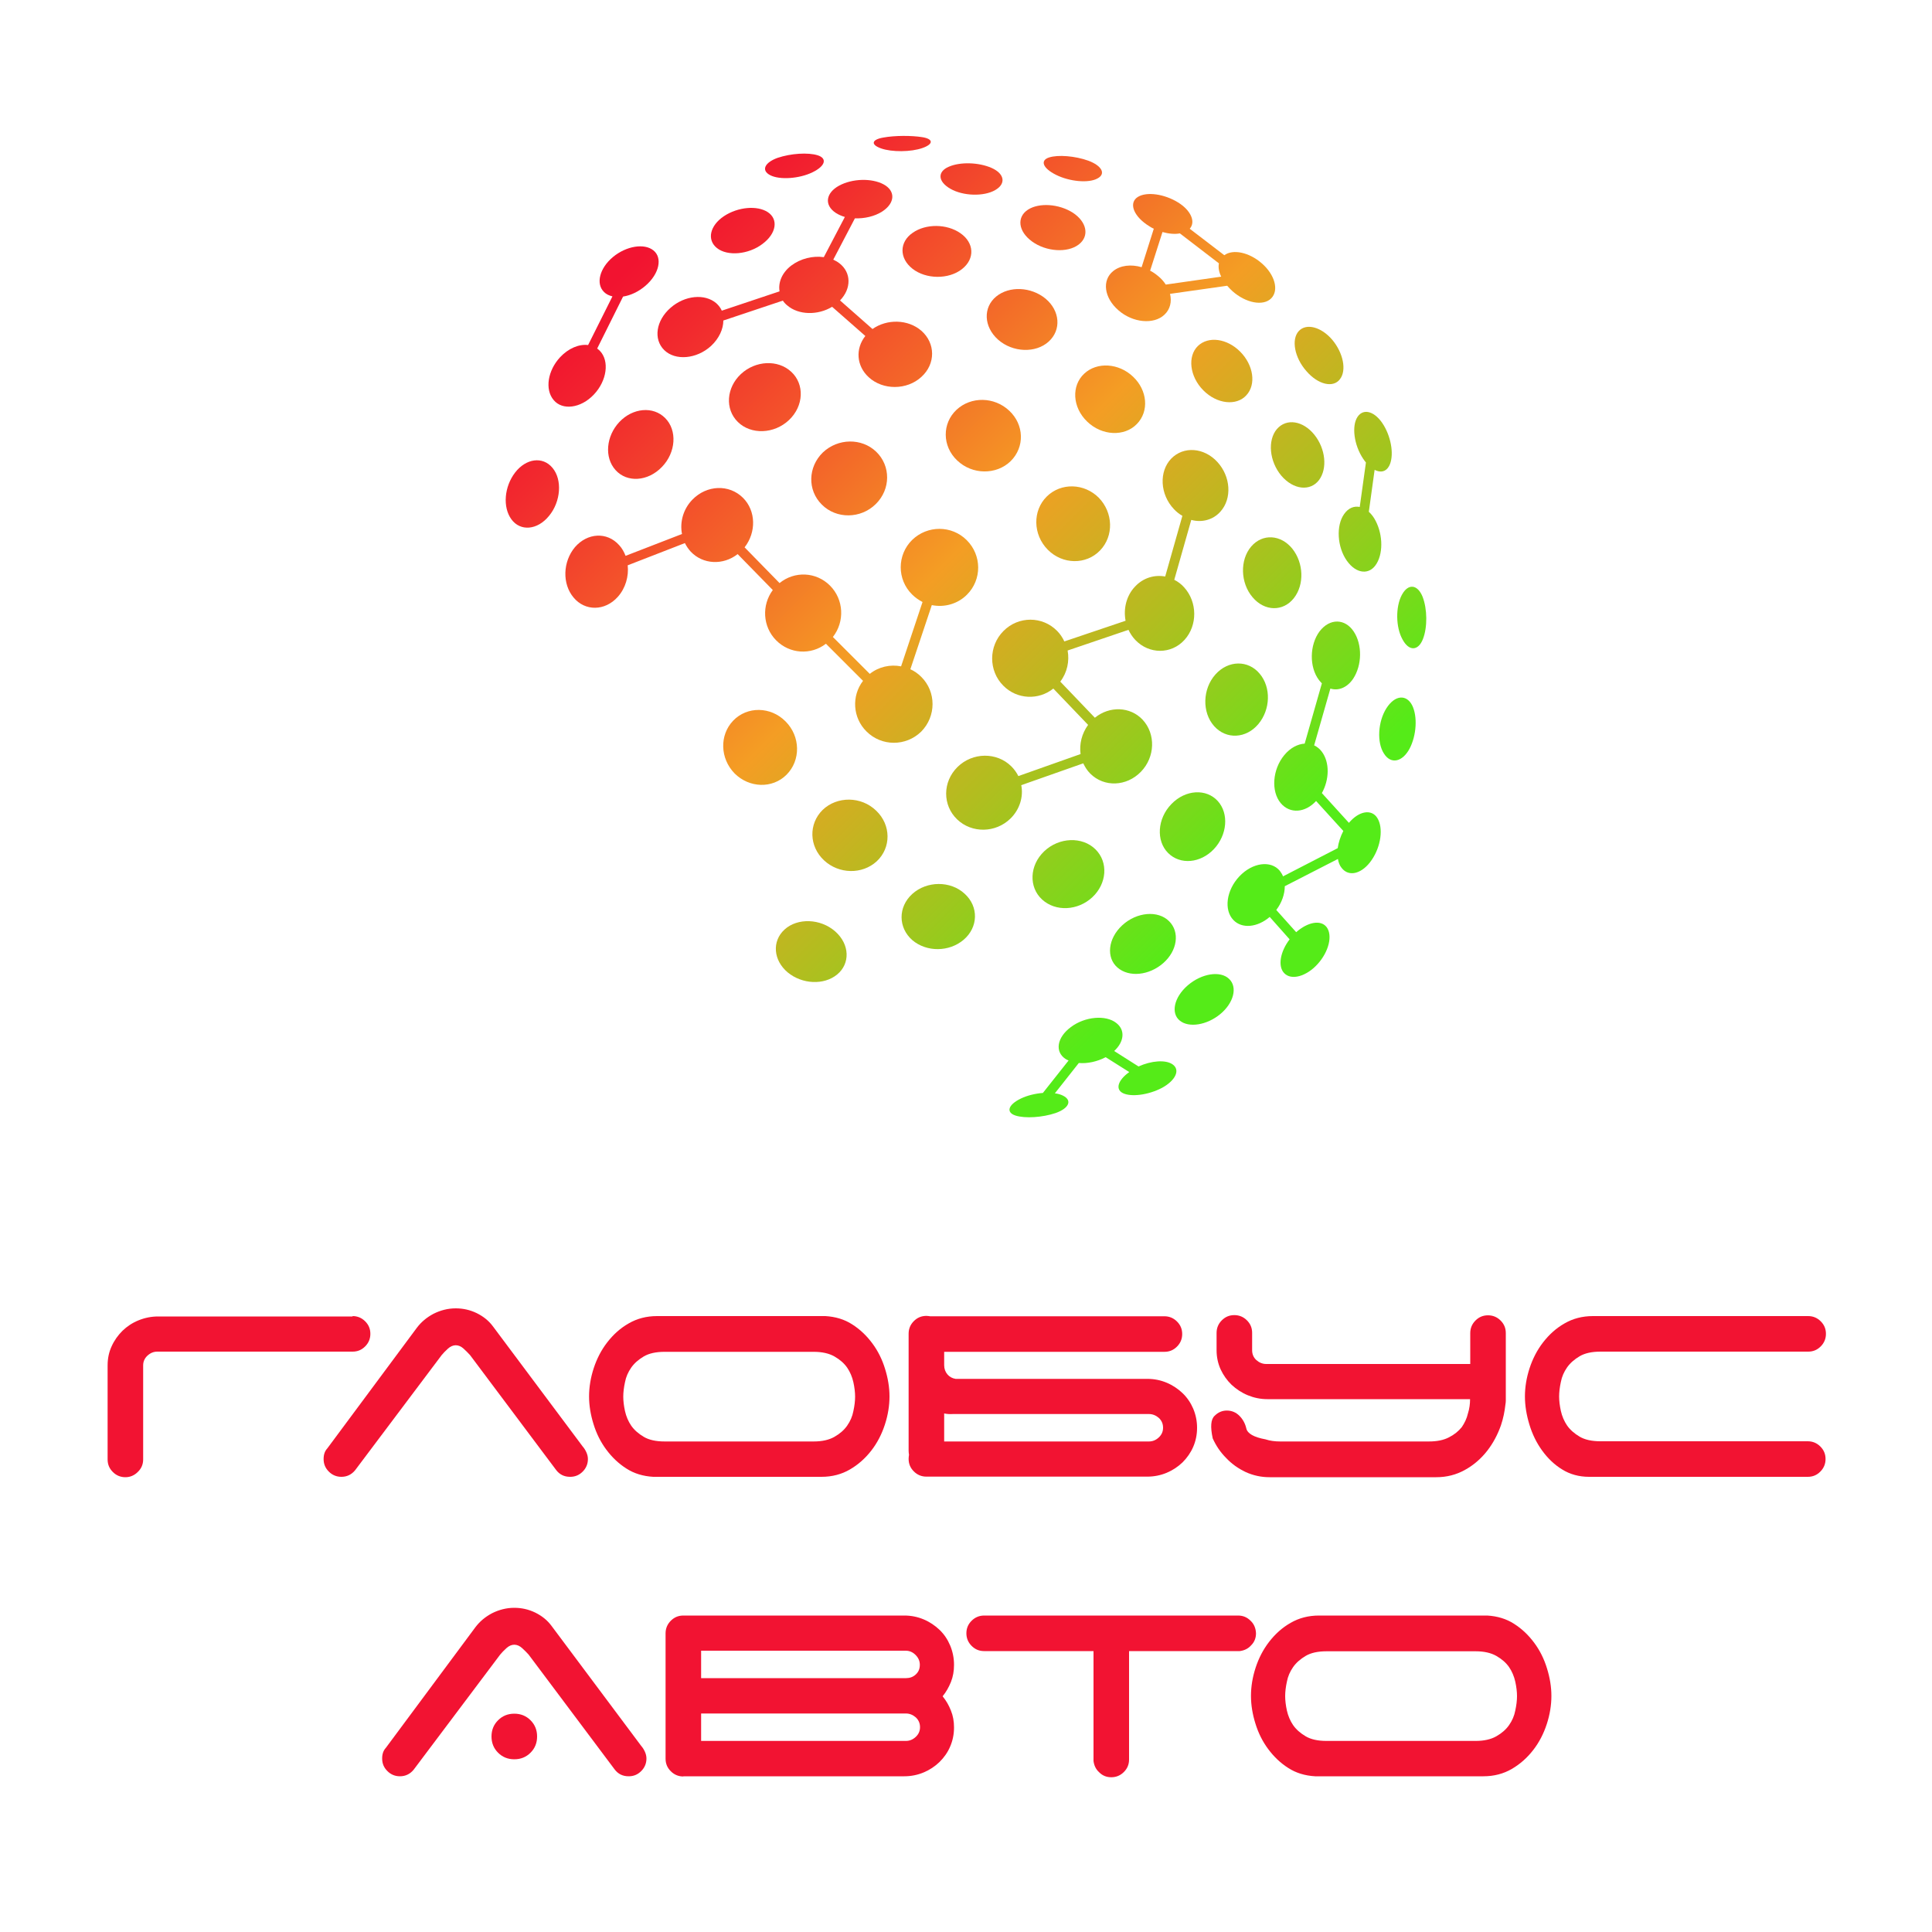 <?xml version="1.0" encoding="UTF-8"?> <svg xmlns="http://www.w3.org/2000/svg" xmlns:xlink="http://www.w3.org/1999/xlink" version="1.1" id="Слой_1" x="0px" y="0px" viewBox="0 0 1000 1000" style="enable-background:new 0 0 1000 1000;" xml:space="preserve"> <style type="text/css"> .st0{fill:url(#SVGID_1_);} .st1{fill:url(#SVGID_2_);} .st2{fill:url(#SVGID_3_);} .st3{fill:url(#SVGID_4_);} .st4{fill:url(#SVGID_5_);} .st5{fill:url(#SVGID_6_);} .st6{fill:url(#SVGID_7_);} .st7{fill:url(#SVGID_8_);} .st8{fill:url(#SVGID_9_);} .st9{fill:url(#SVGID_10_);} .st10{fill:url(#SVGID_11_);} .st11{fill:url(#SVGID_12_);} .st12{fill:url(#SVGID_13_);} .st13{fill:url(#SVGID_14_);} .st14{fill:url(#SVGID_15_);} .st15{fill:url(#SVGID_16_);} .st16{fill:url(#SVGID_17_);} .st17{fill:url(#SVGID_18_);} .st18{fill:url(#SVGID_19_);} .st19{fill:url(#SVGID_20_);} .st20{fill:url(#SVGID_21_);} .st21{fill:url(#SVGID_22_);} .st22{fill:url(#SVGID_23_);} .st23{fill:url(#SVGID_24_);} .st24{fill:url(#SVGID_25_);} .st25{fill:url(#SVGID_26_);} .st26{fill:url(#SVGID_27_);} .st27{fill:url(#SVGID_28_);} .st28{fill:url(#SVGID_29_);} .st29{fill:url(#SVGID_30_);} .st30{fill:url(#SVGID_31_);} .st31{fill:url(#SVGID_32_);} .st32{fill:url(#SVGID_33_);} .st33{fill:url(#SVGID_34_);} .st34{fill:url(#SVGID_35_);} .st35{fill:url(#SVGID_36_);} .st36{fill:url(#SVGID_37_);} .st37{fill:url(#SVGID_38_);} .st38{fill:#F21332;} </style> <g> <g> <linearGradient id="SVGID_1_" gradientUnits="userSpaceOnUse" x1="392.416" y1="-106.416" x2="922.415" y2="423.583"> <stop offset="0.168" style="stop-color:#F21330"></stop> <stop offset="0.229" style="stop-color:#F22A2E"></stop> <stop offset="0.359" style="stop-color:#F36629"></stop> <stop offset="0.467" style="stop-color:#F49D24"></stop> <stop offset="0.626" style="stop-color:#A2C51E"></stop> <stop offset="0.771" style="stop-color:#55EB18"></stop> </linearGradient> <path class="st0" d="M693.6,196.2c3.5-4.6,1.6-13.6-4-20.3c-5.7-6.7-13.5-8.8-17.4-4.5c-3.9,4.3-2.2,13.7,4,20.7 C682.3,199.2,690.2,200.9,693.6,196.2z"></path> <linearGradient id="SVGID_2_" gradientUnits="userSpaceOnUse" x1="348.75" y1="-62.752" x2="878.751" y2="467.248"> <stop offset="0.168" style="stop-color:#F21330"></stop> <stop offset="0.229" style="stop-color:#F22A2E"></stop> <stop offset="0.359" style="stop-color:#F36629"></stop> <stop offset="0.467" style="stop-color:#F49D24"></stop> <stop offset="0.626" style="stop-color:#A2C51E"></stop> <stop offset="0.771" style="stop-color:#55EB18"></stop> </linearGradient> <path class="st1" d="M725.6,307.9c-3.3,6.1-3.2,16.7,0.3,23c3.4,6.4,8.2,6,10.6-0.1c2.4-6.1,2.3-15.6-0.2-22 C733.7,302.5,728.9,301.8,725.6,307.9z"></path> <linearGradient id="SVGID_3_" gradientUnits="userSpaceOnUse" x1="361.082" y1="-75.085" x2="891.084" y2="454.917"> <stop offset="0.168" style="stop-color:#F21330"></stop> <stop offset="0.229" style="stop-color:#F22A2E"></stop> <stop offset="0.359" style="stop-color:#F36629"></stop> <stop offset="0.467" style="stop-color:#F49D24"></stop> <stop offset="0.626" style="stop-color:#A2C51E"></stop> <stop offset="0.771" style="stop-color:#55EB18"></stop> </linearGradient> <path class="st2" d="M663.2,246.2c6.3,7.4,15,8.2,19.5,2.3c4.5-6,3.4-16.3-2.4-23.5c-5.8-7.2-14.4-8.7-19.4-2.9 C656,227.9,657,238.8,663.2,246.2z"></path> <linearGradient id="SVGID_4_" gradientUnits="userSpaceOnUse" x1="363.192" y1="-77.192" x2="893.192" y2="452.808"> <stop offset="0.168" style="stop-color:#F21330"></stop> <stop offset="0.229" style="stop-color:#F22A2E"></stop> <stop offset="0.359" style="stop-color:#F36629"></stop> <stop offset="0.467" style="stop-color:#F49D24"></stop> <stop offset="0.626" style="stop-color:#A2C51E"></stop> <stop offset="0.771" style="stop-color:#55EB18"></stop> </linearGradient> <path class="st3" d="M642,182.1c-6.8-6.9-16.5-8.3-22-3c-5.4,5.3-4.3,15.7,2.8,22.9c7.1,7.2,17.2,8.2,22.3,2.6 C650.3,199,648.8,189,642,182.1z"></path> <linearGradient id="SVGID_5_" gradientUnits="userSpaceOnUse" x1="316.074" y1="-30.074" x2="846.073" y2="499.925"> <stop offset="0.168" style="stop-color:#F21330"></stop> <stop offset="0.229" style="stop-color:#F22A2E"></stop> <stop offset="0.359" style="stop-color:#F36629"></stop> <stop offset="0.467" style="stop-color:#F49D24"></stop> <stop offset="0.626" style="stop-color:#A2C51E"></stop> <stop offset="0.771" style="stop-color:#55EB18"></stop> </linearGradient> <path class="st4" d="M717.6,366.6c-4.4,6.9-5,17.7-1.3,23.4c3.6,5.8,9.6,4.4,13.3-2.5c3.6-6.9,4.2-16.7,1.3-22.5 C727.9,359.3,722,359.7,717.6,366.6z"></path> <linearGradient id="SVGID_6_" gradientUnits="userSpaceOnUse" x1="324.02" y1="-38.02" x2="854.02" y2="491.98"> <stop offset="0.168" style="stop-color:#F21330"></stop> <stop offset="0.229" style="stop-color:#F22A2E"></stop> <stop offset="0.359" style="stop-color:#F36629"></stop> <stop offset="0.467" style="stop-color:#F49D24"></stop> <stop offset="0.626" style="stop-color:#A2C51E"></stop> <stop offset="0.771" style="stop-color:#55EB18"></stop> </linearGradient> <path class="st5" d="M669.7,309.6c5.5-7,5.1-18.2-0.8-25.6c-5.9-7.3-15.4-8-21.3-1.1c-5.9,6.9-5.6,18.8,0.7,26.2 C654.6,316.6,664.2,316.6,669.7,309.6z"></path> <linearGradient id="SVGID_7_" gradientUnits="userSpaceOnUse" x1="281.997" y1="4.003" x2="811.998" y2="534.004"> <stop offset="0.168" style="stop-color:#F21330"></stop> <stop offset="0.229" style="stop-color:#F22A2E"></stop> <stop offset="0.359" style="stop-color:#F36629"></stop> <stop offset="0.467" style="stop-color:#F49D24"></stop> <stop offset="0.626" style="stop-color:#A2C51E"></stop> <stop offset="0.771" style="stop-color:#55EB18"></stop> </linearGradient> <path class="st6" d="M651.3,374.8c6.3-7.5,6.7-19,0.7-26.1c-5.9-7.1-16.2-7.1-22.9,0.4c-6.7,7.5-7,19.6-0.7,26.7 C634.7,382.9,645,382.3,651.3,374.8z"></path> <linearGradient id="SVGID_8_" gradientUnits="userSpaceOnUse" x1="237.734" y1="48.266" x2="767.734" y2="578.266"> <stop offset="0.168" style="stop-color:#F21330"></stop> <stop offset="0.229" style="stop-color:#F22A2E"></stop> <stop offset="0.359" style="stop-color:#F36629"></stop> <stop offset="0.467" style="stop-color:#F49D24"></stop> <stop offset="0.626" style="stop-color:#A2C51E"></stop> <stop offset="0.771" style="stop-color:#55EB18"></stop> </linearGradient> <path class="st7" d="M628.3,439.5c6.9-7.3,7.9-18.4,2-24.9c-5.9-6.5-16.7-6-24,1.6c-7.3,7.5-8,19-1.7,25.3 C610.9,447.8,621.4,446.8,628.3,439.5z"></path> <linearGradient id="SVGID_9_" gradientUnits="userSpaceOnUse" x1="195.95" y1="90.049" x2="725.95" y2="620.05"> <stop offset="0.168" style="stop-color:#F21330"></stop> <stop offset="0.229" style="stop-color:#F22A2E"></stop> <stop offset="0.359" style="stop-color:#F36629"></stop> <stop offset="0.467" style="stop-color:#F49D24"></stop> <stop offset="0.626" style="stop-color:#A2C51E"></stop> <stop offset="0.771" style="stop-color:#55EB18"></stop> </linearGradient> <path class="st8" d="M614.8,510c-7.2,6.2-8.9,14.5-4.1,18.3c4.7,3.8,14,2.3,20.9-3.4c6.9-5.7,9.1-13.9,4.6-18.2 C631.7,502.3,622,503.8,614.8,510z"></path> <linearGradient id="SVGID_10_" gradientUnits="userSpaceOnUse" x1="194.485" y1="91.515" x2="724.486" y2="621.516"> <stop offset="0.168" style="stop-color:#F21330"></stop> <stop offset="0.229" style="stop-color:#F22A2E"></stop> <stop offset="0.359" style="stop-color:#F36629"></stop> <stop offset="0.467" style="stop-color:#F49D24"></stop> <stop offset="0.626" style="stop-color:#A2C51E"></stop> <stop offset="0.771" style="stop-color:#55EB18"></stop> </linearGradient> <path class="st9" d="M580.9,478.9c-7.5,6.9-8.4,16.8-2.5,21.9c6,5.2,16.4,4.1,23.7-2.3c7.3-6.4,8.7-16.1,3-21.7 C599.4,471.1,588.4,472,580.9,478.9z"></path> <linearGradient id="SVGID_11_" gradientUnits="userSpaceOnUse" x1="193.316" y1="92.687" x2="723.314" y2="622.686"> <stop offset="0.168" style="stop-color:#F21330"></stop> <stop offset="0.229" style="stop-color:#F22A2E"></stop> <stop offset="0.359" style="stop-color:#F36629"></stop> <stop offset="0.467" style="stop-color:#F49D24"></stop> <stop offset="0.626" style="stop-color:#A2C51E"></stop> <stop offset="0.771" style="stop-color:#55EB18"></stop> </linearGradient> <path class="st10" d="M540.5,440.6c-7.7,7.3-8.1,18.6-1.1,25c7,6.4,18.5,5.8,26-1.2c7.5-7,8.4-18.1,1.6-24.8 C560.2,432.9,548.2,433.3,540.5,440.6z"></path> <linearGradient id="SVGID_12_" gradientUnits="userSpaceOnUse" x1="148.609" y1="137.392" x2="678.609" y2="667.391"> <stop offset="0.168" style="stop-color:#F21330"></stop> <stop offset="0.229" style="stop-color:#F22A2E"></stop> <stop offset="0.359" style="stop-color:#F36629"></stop> <stop offset="0.467" style="stop-color:#F49D24"></stop> <stop offset="0.626" style="stop-color:#A2C51E"></stop> <stop offset="0.771" style="stop-color:#55EB18"></stop> </linearGradient> <path class="st11" d="M472.2,462.7c-7.5,6.8-7.3,17.5,0,23.9c7.4,6.3,19.1,6.2,26.6-0.2c7.5-6.4,7.9-17.1,0.5-23.8 C492,455.8,479.7,455.9,472.2,462.7z"></path> <linearGradient id="SVGID_13_" gradientUnits="userSpaceOnUse" x1="146.77" y1="139.231" x2="676.771" y2="669.231"> <stop offset="0.168" style="stop-color:#F21330"></stop> <stop offset="0.229" style="stop-color:#F22A2E"></stop> <stop offset="0.359" style="stop-color:#F36629"></stop> <stop offset="0.467" style="stop-color:#F49D24"></stop> <stop offset="0.626" style="stop-color:#A2C51E"></stop> <stop offset="0.771" style="stop-color:#55EB18"></stop> </linearGradient> <path class="st12" d="M425.8,419.2c-7.4,7.3-7,18.9,0.7,26.1c7.7,7.2,19.8,7.4,27.3,0.5c7.5-7,7.5-18.8-0.3-26.2 C445.8,412.1,433.3,412,425.8,419.2z"></path> <linearGradient id="SVGID_14_" gradientUnits="userSpaceOnUse" x1="106.606" y1="179.392" x2="636.606" y2="709.392"> <stop offset="0.168" style="stop-color:#F21330"></stop> <stop offset="0.229" style="stop-color:#F22A2E"></stop> <stop offset="0.359" style="stop-color:#F36629"></stop> <stop offset="0.467" style="stop-color:#F49D24"></stop> <stop offset="0.626" style="stop-color:#A2C51E"></stop> <stop offset="0.771" style="stop-color:#55EB18"></stop> </linearGradient> <path class="st13" d="M432.3,482.1c-7.6-6.7-19.5-7.1-26.2-1c-6.7,6.1-5.8,16,1.6,22.2c7.5,6.2,18.8,6.7,25.6,1.1 C440.1,498.8,439.9,488.8,432.3,482.1z"></path> <linearGradient id="SVGID_15_" gradientUnits="userSpaceOnUse" x1="377.26" y1="-91.26" x2="907.26" y2="438.739"> <stop offset="0.168" style="stop-color:#F21330"></stop> <stop offset="0.229" style="stop-color:#F22A2E"></stop> <stop offset="0.359" style="stop-color:#F36629"></stop> <stop offset="0.467" style="stop-color:#F49D24"></stop> <stop offset="0.626" style="stop-color:#A2C51E"></stop> <stop offset="0.771" style="stop-color:#55EB18"></stop> </linearGradient> <path class="st14" d="M546.6,90.5c7,3.5,16.8,4.4,21.4,1.9c4.6-2.4,2.3-6.6-4.6-9.2c-6.9-2.5-15.8-3.2-20.4-1.7 C538.3,83,539.6,87,546.6,90.5z"></path> <linearGradient id="SVGID_16_" gradientUnits="userSpaceOnUse" x1="356.643" y1="-70.643" x2="886.644" y2="459.358"> <stop offset="0.168" style="stop-color:#F21330"></stop> <stop offset="0.229" style="stop-color:#F22A2E"></stop> <stop offset="0.359" style="stop-color:#F36629"></stop> <stop offset="0.467" style="stop-color:#F49D24"></stop> <stop offset="0.626" style="stop-color:#A2C51E"></stop> <stop offset="0.771" style="stop-color:#55EB18"></stop> </linearGradient> <path class="st15" d="M534.2,125c7.3,5.3,18.3,6,24.1,1.6c5.8-4.4,4.2-11.8-3-16.5c-7.2-4.6-17.4-5.3-23.2-1.6 C526.2,112.3,526.9,119.7,534.2,125z"></path> <linearGradient id="SVGID_17_" gradientUnits="userSpaceOnUse" x1="348.308" y1="-62.308" x2="878.309" y2="467.692"> <stop offset="0.168" style="stop-color:#F21330"></stop> <stop offset="0.229" style="stop-color:#F22A2E"></stop> <stop offset="0.359" style="stop-color:#F36629"></stop> <stop offset="0.467" style="stop-color:#F49D24"></stop> <stop offset="0.626" style="stop-color:#A2C51E"></stop> <stop offset="0.771" style="stop-color:#55EB18"></stop> </linearGradient> <path class="st16" d="M491.9,97.7c6.6,3.8,17.3,4.1,23.2,0.7c5.9-3.4,4.7-8.6-1.9-11.5c-6.6-2.9-16.2-3.2-22.1-0.6 C485.2,88.8,485.3,93.9,491.9,97.7z"></path> <linearGradient id="SVGID_18_" gradientUnits="userSpaceOnUse" x1="339.645" y1="-53.645" x2="869.645" y2="476.356"> <stop offset="0.168" style="stop-color:#F21330"></stop> <stop offset="0.229" style="stop-color:#F22A2E"></stop> <stop offset="0.359" style="stop-color:#F36629"></stop> <stop offset="0.467" style="stop-color:#F49D24"></stop> <stop offset="0.626" style="stop-color:#A2C51E"></stop> <stop offset="0.771" style="stop-color:#55EB18"></stop> </linearGradient> <path class="st17" d="M456,76.8c5.6,2,15.6,1.9,21.5-0.2c5.9-2.1,5.5-4.7-0.1-5.6c-5.6-0.9-14.3-0.9-20.2,0.2 C451.3,72.2,450.4,74.8,456,76.8z"></path> <linearGradient id="SVGID_19_" gradientUnits="userSpaceOnUse" x1="327.019" y1="-41.019" x2="857.019" y2="488.982"> <stop offset="0.168" style="stop-color:#F21330"></stop> <stop offset="0.229" style="stop-color:#F22A2E"></stop> <stop offset="0.359" style="stop-color:#F36629"></stop> <stop offset="0.467" style="stop-color:#F49D24"></stop> <stop offset="0.626" style="stop-color:#A2C51E"></stop> <stop offset="0.771" style="stop-color:#55EB18"></stop> </linearGradient> <path class="st18" d="M562.7,218.2c7.6,7.4,19.3,7.9,25.7,1.3c6.5-6.6,5.5-17.5-1.9-24.5c-7.4-7.1-18.7-7.8-25.3-1.6 C554.5,199.6,555,210.8,562.7,218.2z"></path> <linearGradient id="SVGID_20_" gradientUnits="userSpaceOnUse" x1="324.893" y1="-38.894" x2="854.895" y2="491.108"> <stop offset="0.168" style="stop-color:#F21330"></stop> <stop offset="0.229" style="stop-color:#F22A2E"></stop> <stop offset="0.359" style="stop-color:#F36629"></stop> <stop offset="0.467" style="stop-color:#F49D24"></stop> <stop offset="0.626" style="stop-color:#A2C51E"></stop> <stop offset="0.771" style="stop-color:#55EB18"></stop> </linearGradient> <path class="st19" d="M516.6,175.8c7.6,6.7,19.5,7.1,26.2,1c6.7-6.1,5.8-16-1.6-22.2c-7.5-6.2-18.8-6.7-25.6-1.1 C508.8,159.1,509.1,169.1,516.6,175.8z"></path> <linearGradient id="SVGID_21_" gradientUnits="userSpaceOnUse" x1="320.454" y1="-34.454" x2="850.453" y2="495.545"> <stop offset="0.168" style="stop-color:#F21330"></stop> <stop offset="0.229" style="stop-color:#F22A2E"></stop> <stop offset="0.359" style="stop-color:#F36629"></stop> <stop offset="0.467" style="stop-color:#F49D24"></stop> <stop offset="0.626" style="stop-color:#A2C51E"></stop> <stop offset="0.771" style="stop-color:#55EB18"></stop> </linearGradient> <path class="st20" d="M472.3,139.1c7,5.5,18.7,5.6,25.6,0.2c6.9-5.4,6.3-13.7-0.8-18.6c-7-4.9-17.9-5-24.7-0.2 C465.5,125.2,465.3,133.6,472.3,139.1z"></path> <linearGradient id="SVGID_22_" gradientUnits="userSpaceOnUse" x1="305.862" y1="-19.862" x2="835.862" y2="510.139"> <stop offset="0.168" style="stop-color:#F21330"></stop> <stop offset="0.229" style="stop-color:#F22A2E"></stop> <stop offset="0.359" style="stop-color:#F36629"></stop> <stop offset="0.467" style="stop-color:#F49D24"></stop> <stop offset="0.626" style="stop-color:#A2C51E"></stop> <stop offset="0.771" style="stop-color:#55EB18"></stop> </linearGradient> <path class="st21" d="M398.7,90.7c4.9,2.5,15,1.8,21.8-1.5c6.8-3.3,7.7-7.2,2.8-8.8c-5-1.6-14-1-20.8,1.3 C395.8,84.1,393.8,88.2,398.7,90.7z"></path> <linearGradient id="SVGID_23_" gradientUnits="userSpaceOnUse" x1="284.731" y1="1.27" x2="814.73" y2="531.268"> <stop offset="0.168" style="stop-color:#F21330"></stop> <stop offset="0.229" style="stop-color:#F22A2E"></stop> <stop offset="0.359" style="stop-color:#F36629"></stop> <stop offset="0.467" style="stop-color:#F49D24"></stop> <stop offset="0.626" style="stop-color:#A2C51E"></stop> <stop offset="0.771" style="stop-color:#55EB18"></stop> </linearGradient> <path class="st22" d="M495.1,212.1c-7.5,7-7.5,18.8,0.3,26.2c7.8,7.5,20.3,7.6,27.7,0.4c7.4-7.3,7-18.9-0.7-26.1 C514.7,205.3,502.6,205.1,495.1,212.1z"></path> <linearGradient id="SVGID_24_" gradientUnits="userSpaceOnUse" x1="275.639" y1="10.36" x2="805.64" y2="540.361"> <stop offset="0.168" style="stop-color:#F21330"></stop> <stop offset="0.229" style="stop-color:#F22A2E"></stop> <stop offset="0.359" style="stop-color:#F36629"></stop> <stop offset="0.467" style="stop-color:#F49D24"></stop> <stop offset="0.626" style="stop-color:#A2C51E"></stop> <stop offset="0.771" style="stop-color:#55EB18"></stop> </linearGradient> <path class="st23" d="M371.1,128.4c5.4,4.3,16.2,3.4,23.5-2.1c7.3-5.4,8.4-12.8,2.8-16.5c-5.5-3.6-15.5-2.7-22.7,2.1 C367.5,116.7,365.7,124.1,371.1,128.4z"></path> <linearGradient id="SVGID_25_" gradientUnits="userSpaceOnUse" x1="238.977" y1="47.023" x2="768.976" y2="577.022"> <stop offset="0.168" style="stop-color:#F21330"></stop> <stop offset="0.229" style="stop-color:#F22A2E"></stop> <stop offset="0.359" style="stop-color:#F36629"></stop> <stop offset="0.467" style="stop-color:#F49D24"></stop> <stop offset="0.626" style="stop-color:#A2C51E"></stop> <stop offset="0.771" style="stop-color:#55EB18"></stop> </linearGradient> <path class="st24" d="M425.9,234.2c-7.7,7.5-8.1,19.5-0.5,27c7.5,7.5,20.1,7.4,27.9-0.3c7.8-7.7,7.8-19.8,0.2-27.1 C446,226.6,433.7,226.8,425.9,234.2z"></path> <linearGradient id="SVGID_26_" gradientUnits="userSpaceOnUse" x1="238.186" y1="47.814" x2="768.186" y2="577.814"> <stop offset="0.168" style="stop-color:#F21330"></stop> <stop offset="0.229" style="stop-color:#F22A2E"></stop> <stop offset="0.359" style="stop-color:#F36629"></stop> <stop offset="0.467" style="stop-color:#F49D24"></stop> <stop offset="0.626" style="stop-color:#A2C51E"></stop> <stop offset="0.771" style="stop-color:#55EB18"></stop> </linearGradient> <path class="st25" d="M383.5,193.6c-7.5,7-8.4,18.1-1.6,24.8c6.8,6.7,18.8,6.3,26.5-1c7.7-7.3,8.1-18.6,1.1-25 C402.6,186,391,186.6,383.5,193.6z"></path> <linearGradient id="SVGID_27_" gradientUnits="userSpaceOnUse" x1="193.766" y1="92.234" x2="723.765" y2="622.233"> <stop offset="0.168" style="stop-color:#F21330"></stop> <stop offset="0.229" style="stop-color:#F22A2E"></stop> <stop offset="0.359" style="stop-color:#F36629"></stop> <stop offset="0.467" style="stop-color:#F49D24"></stop> <stop offset="0.626" style="stop-color:#A2C51E"></stop> <stop offset="0.771" style="stop-color:#55EB18"></stop> </linearGradient> <path class="st26" d="M320.6,218.4c-6.9,7.3-7.9,18.4-2,24.9c5.9,6.6,16.7,6,24-1.6c7.3-7.5,8-19,1.7-25.3 C338.1,210.1,327.5,211.1,320.6,218.4z"></path> <linearGradient id="SVGID_28_" gradientUnits="userSpaceOnUse" x1="146.305" y1="139.694" x2="676.307" y2="669.695"> <stop offset="0.168" style="stop-color:#F21330"></stop> <stop offset="0.229" style="stop-color:#F22A2E"></stop> <stop offset="0.359" style="stop-color:#F36629"></stop> <stop offset="0.467" style="stop-color:#F49D24"></stop> <stop offset="0.626" style="stop-color:#A2C51E"></stop> <stop offset="0.771" style="stop-color:#55EB18"></stop> </linearGradient> <path class="st27" d="M406.6,373.4c-7.7-7.8-19.9-7.9-27.1-0.4c-7.2,7.5-6.8,19.6,0.7,27.3c7.6,7.6,19.6,8,26.9,0.7 C414.5,393.6,414.4,381.2,406.6,373.4z"></path> <linearGradient id="SVGID_29_" gradientUnits="userSpaceOnUse" x1="376.722" y1="-90.722" x2="906.722" y2="439.278"> <stop offset="0.168" style="stop-color:#F21330"></stop> <stop offset="0.229" style="stop-color:#F22A2E"></stop> <stop offset="0.359" style="stop-color:#F36629"></stop> <stop offset="0.467" style="stop-color:#F49D24"></stop> <stop offset="0.626" style="stop-color:#A2C51E"></stop> <stop offset="0.771" style="stop-color:#55EB18"></stop> </linearGradient> <path class="st28" d="M578.9,160.6c7.4,6.5,18.3,7.5,23.8,2.3c3-2.8,3.9-6.8,2.9-10.8l29.6-4.2c0.8,0.9,1.6,1.8,2.6,2.7 c7,6.3,16.1,8,20.2,3.8c4.1-4.2,1.8-12.3-4.9-18.1c-6.5-5.7-14.9-7.5-19.4-4.2l-17.9-13.7c3.2-3.6,0.6-9.5-6-13.6 c-7.1-4.4-16.2-5.7-20.8-2.9c-4.6,2.8-2.8,9.2,4.5,14.3c1.2,0.8,2.4,1.6,3.7,2.2l-6.3,19.9c-5.4-1.6-11-1-14.7,2 C570.3,145,571.4,154.1,578.9,160.6z M601.7,120.1c3.2,0.9,6.4,1.2,9,0.7l20.2,15.5c-0.4,2.1,0,4.5,1.2,6.9l-28.7,4.1 c-1.1-1.7-2.4-3.2-4.2-4.6c-1.2-1-2.5-1.9-3.9-2.6L601.7,120.1z"></path> <linearGradient id="SVGID_30_" gradientUnits="userSpaceOnUse" x1="368.874" y1="-82.874" x2="898.873" y2="447.125"> <stop offset="0.168" style="stop-color:#F21330"></stop> <stop offset="0.229" style="stop-color:#F22A2E"></stop> <stop offset="0.359" style="stop-color:#F36629"></stop> <stop offset="0.467" style="stop-color:#F49D24"></stop> <stop offset="0.626" style="stop-color:#A2C51E"></stop> <stop offset="0.771" style="stop-color:#55EB18"></stop> </linearGradient> <path class="st29" d="M697.1,290.2c5,7.1,12,7.5,15.5,1.4c3.6-6.1,3-16.2-1.3-23.3c-0.8-1.3-1.8-2.5-2.8-3.4l3-21.7 c3.1,1.6,5.9,1,7.5-2c2.6-4.9,1.4-14.1-2.8-21.1c-4.2-7-10.3-9.1-13.5-4.4c-3.2,4.7-1.9,14.7,2.9,21.8c0.5,0.7,0.9,1.3,1.4,1.9 l-3.2,23c-2.9-0.6-5.9,0.5-8.1,3.7C691.5,272,692.1,283.1,697.1,290.2z"></path> <linearGradient id="SVGID_31_" gradientUnits="userSpaceOnUse" x1="215.022" y1="70.978" x2="745.024" y2="600.979"> <stop offset="0.168" style="stop-color:#F21330"></stop> <stop offset="0.229" style="stop-color:#F22A2E"></stop> <stop offset="0.359" style="stop-color:#F36629"></stop> <stop offset="0.467" style="stop-color:#F49D24"></stop> <stop offset="0.626" style="stop-color:#A2C51E"></stop> <stop offset="0.771" style="stop-color:#55EB18"></stop> </linearGradient> <path class="st30" d="M307.4,204.2c6.8-7.2,8.1-17.4,3.1-22.6c-0.4-0.4-0.9-0.8-1.4-1.2l13.4-26.9c3.9-0.6,8-2.5,11.6-5.6 c7.2-6.2,8.9-14.5,4.1-18.3c-4.7-3.8-14-2.3-20.9,3.4c-6.9,5.7-9.1,13.9-4.6,18.2c1.1,1.1,2.6,1.8,4.3,2.2l-12.6,25.2 c-4.7-0.6-10.2,1.7-14.5,6.3c-6.4,6.9-8,16.7-3.3,22.2C291.1,212.5,300.6,211.4,307.4,204.2z"></path> <linearGradient id="SVGID_32_" gradientUnits="userSpaceOnUse" x1="143.78" y1="142.22" x2="673.782" y2="672.222"> <stop offset="0.168" style="stop-color:#F21330"></stop> <stop offset="0.229" style="stop-color:#F22A2E"></stop> <stop offset="0.359" style="stop-color:#F36629"></stop> <stop offset="0.467" style="stop-color:#F49D24"></stop> <stop offset="0.626" style="stop-color:#A2C51E"></stop> <stop offset="0.771" style="stop-color:#55EB18"></stop> </linearGradient> <path class="st31" d="M606.9,550.9c-3.6-2.5-11-1.9-17.6,1.1l-12.6-8c5.1-4.7,5.9-10.8,1.1-14.5c-5.4-4.3-16.2-3.4-23.5,2.1 c-7.3,5.4-8.4,12.8-2.8,16.5c0.5,0.3,1,0.6,1.6,0.8l-13.3,16.8c-3.9,0.3-8.1,1.3-11.4,2.9c-6.8,3.3-7.7,7.2-2.8,8.8 c5,1.6,14,1,20.8-1.3c6.8-2.4,8.8-6.5,3.8-9c-1.2-0.6-2.6-1-4.2-1.2l12.4-15.7c4.4,0.4,9.5-0.7,13.9-3l12.2,7.7 c-5.9,4.2-7.3,8.9-3.3,10.9c4.3,2.1,13.1,1,20.2-2.7C608.4,559.3,611.1,553.8,606.9,550.9z"></path> <linearGradient id="SVGID_33_" gradientUnits="userSpaceOnUse" x1="258.559" y1="27.441" x2="788.559" y2="557.441"> <stop offset="0.168" style="stop-color:#F21330"></stop> <stop offset="0.229" style="stop-color:#F22A2E"></stop> <stop offset="0.359" style="stop-color:#F36629"></stop> <stop offset="0.467" style="stop-color:#F49D24"></stop> <stop offset="0.626" style="stop-color:#A2C51E"></stop> <stop offset="0.771" style="stop-color:#55EB18"></stop> </linearGradient> <path class="st32" d="M528.6,406.4l32.1-11.3c0.9,1.9,2,3.7,3.6,5.3c7.2,7.2,18.8,6.7,26.2-0.9c7.4-7.6,7.8-19.6,0.9-27 c-6.4-6.8-17.1-7.2-24.7-1l-17.9-18.7c3.6-4.7,4.8-10.6,3.8-16.1l31.5-10.7c0.9,1.9,2,3.6,3.5,5.2c7.2,7.6,18.7,7.5,25.5,0 c6.8-7.5,6.7-19.6-0.2-27.2c-1.5-1.7-3.3-3-5.1-3.9l8.8-31c5.5,1.5,11.3,0,15.1-4.3c6.1-6.8,5.3-18.2-1.6-25.7 c-6.9-7.5-17.5-8.3-23.9-1.7c-6.4,6.7-5.8,18.5,1.4,26.1c1.3,1.4,2.8,2.6,4.4,3.5l-8.9,31.4c-5.5-1-11.3,0.6-15.6,5.2 c-4.5,4.7-6.1,11.5-4.9,17.7L550.9,332c-0.9-1.9-2.1-3.8-3.7-5.4c-7.6-7.8-20.1-7.8-27.8,0c-7.8,7.8-7.8,20.6-0.1,28.3 c7.1,7.2,18.3,7.6,25.9,1.5l18,18.8c-3.3,4.5-4.6,10-3.9,15.1l-32.2,11.4c-0.9-1.8-2.1-3.5-3.6-5c-7.5-7.5-20.1-7.4-27.9,0.3 c-7.8,7.7-7.8,19.8-0.2,27.1c7.6,7.3,19.9,7.1,27.6-0.4C527.8,419,529.8,412.4,528.6,406.4z"></path> <linearGradient id="SVGID_34_" gradientUnits="userSpaceOnUse" x1="276.745" y1="9.255" x2="806.746" y2="539.256"> <stop offset="0.168" style="stop-color:#F21330"></stop> <stop offset="0.229" style="stop-color:#F22A2E"></stop> <stop offset="0.359" style="stop-color:#F36629"></stop> <stop offset="0.467" style="stop-color:#F49D24"></stop> <stop offset="0.626" style="stop-color:#A2C51E"></stop> <stop offset="0.771" style="stop-color:#55EB18"></stop> </linearGradient> <path class="st33" d="M698.2,425.9l-14-15.4c3.9-7,4.1-15.9,0-21.4c-1.1-1.5-2.5-2.6-4-3.3l8.4-29.4c4.2,1.3,8.7-0.5,11.8-5.1 c4.6-7,4.8-17.6,0.3-24.4c-4.5-6.8-12.4-7-17.7-0.1c-5.2,7-5.4,18.5-0.3,25.2c0.5,0.6,1,1.2,1.5,1.7l-8.9,31.2 c-3.6,0.2-7.5,2.2-10.6,6c-6.1,7.4-6.9,18.7-1.8,24.8c4.8,5.7,12.7,5,18.3-1.1l14.1,15.5c-1.5,2.9-2.5,6-2.9,8.9l-28.3,14.6 c-0.4-1-1-2-1.7-2.9c-4.6-5.5-14.1-4.3-20.9,2.9c-6.8,7.2-8.1,17.4-3.1,22.6c4.5,4.7,12.5,3.8,18.8-1.6l10.3,11.6 c-4.9,6.4-6.2,14-2.8,17.5c3.7,3.9,11.5,1.7,17.3-4.7c5.8-6.4,7.9-14.9,4.6-19.2c-3-3.8-9.7-2.6-15.7,2.7l-10.3-11.5 c2.9-3.8,4.4-8.3,4.4-12.3l27.5-14.1c0.3,1.8,0.9,3.4,1.9,4.6c3.8,5,10.8,3,15.6-4.1c4.8-7,6.1-16.6,2.9-21.7 C710,418.7,703.5,419.6,698.2,425.9z"></path> <linearGradient id="SVGID_35_" gradientUnits="userSpaceOnUse" x1="195.116" y1="90.885" x2="725.116" y2="620.885"> <stop offset="0.168" style="stop-color:#F21330"></stop> <stop offset="0.229" style="stop-color:#F22A2E"></stop> <stop offset="0.359" style="stop-color:#F36629"></stop> <stop offset="0.467" style="stop-color:#F49D24"></stop> <stop offset="0.626" style="stop-color:#A2C51E"></stop> <stop offset="0.771" style="stop-color:#55EB18"></stop> </linearGradient> <path class="st34" d="M476.8,350.3c-1.7-1.7-3.6-3-5.6-3.9l11.1-33.2c6.4,1.3,13.3-0.5,18.2-5.4c7.8-7.8,7.7-20.4-0.1-28.2 c-7.8-7.8-20.4-7.8-28.3-0.1c-7.8,7.7-7.9,20.4,0,28.2c1.6,1.6,3.5,2.9,5.4,3.9l-11.1,33.3c-5.6-1.1-11.6,0.2-16.2,3.9l-19.1-19.1 c6.2-7.9,5.7-19.4-1.5-26.6c-7.2-7.2-18.4-7.6-26.1-1.3l-18.1-18.5c6.1-7.8,5.9-18.9-0.8-25.6c-7.2-7.2-18.8-6.7-26.2,0.9 c-4.8,4.9-6.6,11.7-5.4,17.8l-29.2,11.3c-0.8-2-1.8-3.9-3.3-5.5c-6.3-7.1-16.5-6.4-22.9,1c-6.3,7.5-6.7,19-0.7,26.1 c5.9,7.1,16.2,7.1,22.9-0.4c4-4.5,5.7-10.6,5.1-16.3l29.6-11.5c0.8,1.6,1.8,3.1,3,4.4c6.3,6.7,16.8,7.2,24.3,1.3l18.2,18.6 c-5.8,7.8-5.3,18.9,1.7,26c7,7.1,18,7.8,25.8,1.8l19.2,19.2c-6,7.8-5.4,19.1,1.8,26.2c7.8,7.8,20.4,7.8,28.3,0.1 C484.6,370.8,484.7,358.1,476.8,350.3z"></path> <linearGradient id="SVGID_36_" gradientUnits="userSpaceOnUse" x1="274.213" y1="11.787" x2="804.213" y2="541.787"> <stop offset="0.168" style="stop-color:#F21330"></stop> <stop offset="0.229" style="stop-color:#F22A2E"></stop> <stop offset="0.359" style="stop-color:#F36629"></stop> <stop offset="0.467" style="stop-color:#F49D24"></stop> <stop offset="0.626" style="stop-color:#A2C51E"></stop> <stop offset="0.771" style="stop-color:#55EB18"></stop> </linearGradient> <path class="st35" d="M343.8,181.2c5.7,5.6,16.7,4.7,24.2-2.1c4.2-3.9,6.4-8.8,6.4-13.2l30.8-10.3c0.6,0.9,1.4,1.8,2.3,2.5 c5.8,5,15.8,5.2,23.2,0.7l17.2,15.1c-5.2,6.5-4.7,15.5,1.8,21.4c7.3,6.7,19.7,6.7,27.2-0.2c7.5-6.8,7.3-17.5,0-23.9 c-6.9-6-17.8-6.2-25.3-0.9l-16.8-14.8c6-6.2,5.8-14.5-0.3-19.2c-1-0.8-2.1-1.4-3.2-1.9l11.2-21.4c4.9,0.2,10.2-1,14.1-3.5 c6.9-4.5,6.9-10.8,0.7-14.1c-6.2-3.3-16.2-3-23,0.7c-6.8,3.7-7.9,10-1.7,14.1c1.4,0.9,3,1.6,4.7,2.1l-10.9,20.8 c-5.7-0.8-12,0.7-16.9,4.4c-4.7,3.6-6.8,8.7-6,13.3l-29.9,10c-0.6-1.4-1.6-2.7-2.8-3.8c-6-5.2-16.4-4.1-23.7,2.3 C339.5,165.9,338.1,175.6,343.8,181.2z"></path> <linearGradient id="SVGID_37_" gradientUnits="userSpaceOnUse" x1="285.195" y1="0.805" x2="815.193" y2="530.804"> <stop offset="0.168" style="stop-color:#F21330"></stop> <stop offset="0.229" style="stop-color:#F22A2E"></stop> <stop offset="0.359" style="stop-color:#F36629"></stop> <stop offset="0.467" style="stop-color:#F49D24"></stop> <stop offset="0.626" style="stop-color:#A2C51E"></stop> <stop offset="0.771" style="stop-color:#55EB18"></stop> </linearGradient> <path class="st36" d="M541.8,257c-7.4,7.3-7.2,19.7,0.5,27.5c7.7,7.8,19.9,7.9,27.1,0.4c7.2-7.5,6.8-19.6-0.7-27.3 C561.2,250.1,549.2,249.7,541.8,257z"></path> <linearGradient id="SVGID_38_" gradientUnits="userSpaceOnUse" x1="152.935" y1="133.065" x2="682.936" y2="663.065"> <stop offset="0.168" style="stop-color:#F21330"></stop> <stop offset="0.229" style="stop-color:#F22A2E"></stop> <stop offset="0.359" style="stop-color:#F36629"></stop> <stop offset="0.467" style="stop-color:#F49D24"></stop> <stop offset="0.626" style="stop-color:#A2C51E"></stop> <stop offset="0.771" style="stop-color:#55EB18"></stop> </linearGradient> <path class="st37" d="M266.6,244.6c-5.6,7.3-6.5,17.9-1.9,24.2c4.6,6.3,13.4,5.7,19.5-1.8c6.1-7.4,6.9-18.7,1.8-24.8 C280.9,236,272.2,237.3,266.6,244.6z"></path> </g> <g> <path class="st38" d="M182.5,681.2c2.5,0,4.7,0.9,6.5,2.7c1.8,1.8,2.7,3.9,2.7,6.5c0,2.5-0.9,4.7-2.7,6.5 c-1.8,1.8-3.9,2.7-6.5,2.7H81.4c-1.9,0-3.6,0.7-5.1,2.1c-1.5,1.4-2.2,3.1-2.2,5v48.7c0,2.5-0.9,4.7-2.8,6.5 c-1.8,1.8-4,2.7-6.4,2.7c-2.5,0-4.7-0.9-6.5-2.7c-1.8-1.8-2.7-3.9-2.7-6.5v-48.7c0-3.6,0.7-6.9,2.1-9.9c1.4-3.1,3.3-5.7,5.6-8 c2.4-2.3,5.1-4.1,8.3-5.4c3.2-1.3,6.6-2,10.1-2H182.5z"></path> <path class="st38" d="M183.8,761c-1.9,2.3-4.3,3.4-7.1,3.4c-2.5,0-4.7-0.9-6.5-2.7c-1.8-1.8-2.7-3.9-2.7-6.5 c0-2.3,0.6-4.1,1.9-5.5l46.4-62.5c2.2-2.9,5-5.3,8.6-7.2c3.6-1.8,7.4-2.8,11.5-2.8c3.8,0,7.4,0.8,10.9,2.5 c3.4,1.7,6.2,3.9,8.4,6.9l46.4,62.1c0.8,0.9,1.4,1.9,1.9,3c0.5,1.1,0.8,2.3,0.8,3.5c0,2.5-0.9,4.7-2.7,6.5 c-1.8,1.8-3.9,2.7-6.5,2.7c-3.1,0-5.5-1.2-7.3-3.6l-44.5-59.4c-0.9-1-2-2.1-3.3-3.3c-1.3-1.2-2.7-1.8-4.1-1.8 c-1.4,0-2.8,0.6-4.1,1.8c-1.3,1.2-2.4,2.3-3.2,3.3L183.8,761z"></path> <path class="st38" d="M460.4,722.8c0,4.8-0.8,9.7-2.4,14.6c-1.6,4.9-3.9,9.4-7,13.4s-6.8,7.3-11.1,9.8c-4.3,2.5-9.2,3.8-14.7,3.8 h-87.1c-5.2-0.3-9.9-1.7-13.9-4.3c-4.1-2.6-7.5-5.9-10.4-9.8c-2.9-3.9-5.1-8.3-6.6-13.2c-1.5-4.8-2.3-9.6-2.3-14.3 c0-4.8,0.8-9.7,2.4-14.6c1.6-4.9,3.9-9.4,7-13.4c3.1-4,6.7-7.3,11.1-9.8c4.3-2.5,9.2-3.8,14.7-3.8h87.1c5.2,0.3,9.9,1.7,13.9,4.3 c4.1,2.6,7.5,5.9,10.4,9.8c2.9,3.9,5.1,8.3,6.6,13.2C459.6,713.3,460.4,718.1,460.4,722.8z M421.2,746.1c4.3,0,7.9-0.8,10.7-2.4 c2.8-1.6,5-3.5,6.6-5.8c1.6-2.3,2.7-4.8,3.2-7.5c0.6-2.7,0.9-5.3,0.9-7.5s-0.3-4.8-0.9-7.5c-0.6-2.7-1.7-5.3-3.2-7.5 c-1.6-2.3-3.8-4.2-6.6-5.8c-2.8-1.6-6.4-2.4-10.7-2.4h-77.2c-4.5,0-8.1,0.8-10.8,2.4c-2.7,1.6-4.9,3.5-6.5,5.8 c-1.6,2.3-2.7,4.8-3.2,7.5c-0.6,2.7-0.9,5.3-0.9,7.5s0.3,4.8,0.9,7.5c0.6,2.7,1.7,5.3,3.2,7.5c1.6,2.3,3.8,4.2,6.5,5.8 c2.7,1.6,6.3,2.4,10.8,2.4H421.2z"></path> <path class="st38" d="M470.3,690.3c0-2.5,0.9-4.7,2.7-6.5c1.8-1.8,3.9-2.7,6.5-2.7c0.6,0,1.3,0.1,1.9,0.2h121.3 c2.5,0,4.7,0.9,6.5,2.7c1.8,1.8,2.7,3.9,2.7,6.5c0,2.5-0.9,4.7-2.7,6.5c-1.8,1.8-3.9,2.7-6.5,2.7h-114v6.9c0,1.9,0.6,3.5,1.7,4.8 c1.1,1.3,2.5,2,4.2,2.3h99.3c3.6,0,6.9,0.7,10,2c3.1,1.3,5.9,3.2,8.2,5.4c2.4,2.3,4.2,5,5.5,8c1.3,3.1,2,6.4,2,9.9 c0,3.6-0.7,6.9-2,9.9s-3.2,5.7-5.5,8c-2.4,2.3-5.1,4.1-8.2,5.4c-3.1,1.3-6.5,2-10,2H479.5c-2.5,0-4.7-0.9-6.5-2.7 c-1.8-1.8-2.7-3.9-2.7-6.5c0-0.8,0.1-1.5,0.2-2.1c-0.1-0.6-0.2-1.3-0.2-2.1V690.3z M488.7,731.6v14.5h106c1.9,0,3.6-0.7,5.1-2.1 c1.5-1.4,2.2-3.1,2.2-5c0-2-0.7-3.7-2.2-5.1c-1.5-1.3-3.2-2-5.1-2H493.2C491.6,732,490.1,731.9,488.7,731.6z"></path> <path class="st38" d="M761,724.2H656c-3.6,0-6.9-0.7-10.1-2c-3.2-1.3-6-3.2-8.4-5.4c-2.4-2.3-4.3-5-5.7-8 c-1.4-3.1-2.1-6.4-2.1-9.9v-9c0-2.5,0.9-4.7,2.7-6.5c1.8-1.8,3.9-2.7,6.5-2.7c2.5,0,4.7,0.9,6.5,2.7c1.8,1.8,2.7,3.9,2.7,6.5v9 c0,2,0.7,3.7,2.2,5.1c1.5,1.3,3.2,2,5.1,2H761v-16c0-2.5,0.9-4.7,2.7-6.5c1.8-1.8,3.9-2.7,6.5-2.7c2.5,0,4.7,0.9,6.5,2.7 c1.8,1.8,2.7,3.9,2.7,6.5v35.1c0,0.6-0.1,1.3-0.2,1.9c-0.4,3.6-1.1,7.1-2.3,10.7c-1.7,4.8-4,9.2-7.1,13.2c-3.2,4.1-7,7.4-11.5,9.9 c-4.5,2.5-9.4,3.8-14.9,3.8h-86.3c-4.3,0-8.5-0.9-12.4-2.7c-3.8-1.8-7.2-4.2-10.1-7.3c-2.9-2.9-5.2-6.3-6.9-10.1 c-1.3-6-1-9.9,1-11.7c1.8-1.8,3.9-2.7,6.3-2.7c2.5,0,4.7,0.9,6.5,2.7c1.8,1.8,3,4,3.6,6.6c0.6,2.6,3.9,4.5,9.9,5.6 c2.4,0.8,5,1.1,7.6,1.1h77c4.2,0,7.6-0.7,10.3-2.1c2.8-1.4,5-3.2,6.7-5.3c1.5-2.2,2.6-4.5,3.2-7.1c0.8-2.5,1.1-5,1.1-7.3V724.2z"></path> <path class="st38" d="M789.3,722.8c0-4.8,0.8-9.7,2.4-14.6c1.6-4.9,3.9-9.4,7-13.4c3.1-4,6.7-7.3,11.1-9.8 c4.3-2.5,9.2-3.8,14.7-3.8h111.4c2.5,0,4.7,0.9,6.5,2.7c1.8,1.8,2.7,3.9,2.7,6.5c0,2.5-0.9,4.7-2.7,6.5c-1.8,1.8-3.9,2.7-6.5,2.7 H828.4c-4.5,0-8.1,0.8-10.8,2.4c-2.7,1.6-4.9,3.5-6.5,5.8c-1.6,2.3-2.7,4.8-3.2,7.5c-0.6,2.7-0.9,5.3-0.9,7.5s0.3,4.8,0.9,7.5 c0.6,2.7,1.7,5.3,3.2,7.5c1.6,2.3,3.8,4.2,6.5,5.8c2.7,1.6,6.3,2.4,10.8,2.4h107.3c2.5,0,4.7,0.9,6.5,2.7c1.8,1.8,2.7,3.9,2.7,6.5 c0,2.5-0.9,4.7-2.7,6.5c-1.8,1.8-3.9,2.7-6.5,2.7H822.5c-5.2,0-9.9-1.3-13.9-3.8c-4.1-2.5-7.5-5.8-10.4-9.8s-5.1-8.5-6.6-13.5 C790.1,732.4,789.3,727.5,789.3,722.8z"></path> </g> <g> <path class="st38" d="M214.1,916c-1.9,2.3-4.3,3.4-7.1,3.4c-2.5,0-4.7-0.9-6.5-2.7c-1.8-1.8-2.7-3.9-2.7-6.5 c0-2.3,0.6-4.1,1.9-5.5l46.4-62.5c2.2-2.9,5-5.3,8.6-7.2c3.6-1.8,7.4-2.8,11.5-2.8c3.8,0,7.4,0.8,10.9,2.5 c3.4,1.7,6.2,3.9,8.4,6.9l46.4,62.1c0.8,0.9,1.4,1.9,1.9,3c0.5,1.1,0.8,2.3,0.8,3.5c0,2.5-0.9,4.7-2.7,6.5 c-1.8,1.8-3.9,2.7-6.5,2.7c-3.1,0-5.5-1.2-7.3-3.6l-44.5-59.4c-0.9-1-2-2.1-3.3-3.3c-1.3-1.2-2.7-1.8-4.1-1.8 c-1.4,0-2.8,0.6-4.1,1.8c-1.3,1.2-2.4,2.3-3.2,3.3L214.1,916z M254.4,898.8c0-3.3,1.1-6.1,3.4-8.4c2.3-2.3,5.1-3.4,8.4-3.4 c3.3,0,6.1,1.1,8.4,3.4s3.4,5.1,3.4,8.4c0,3.3-1.1,6.1-3.4,8.4s-5.1,3.4-8.4,3.4c-3.3,0-6.1-1.1-8.4-3.4 C255.5,904.9,254.4,902.1,254.4,898.8z"></path> <path class="st38" d="M353.7,919.5c-2.5,0-4.7-0.9-6.5-2.7c-1.8-1.8-2.7-3.9-2.7-6.5v-64.9c0-2.5,0.9-4.7,2.7-6.5 c1.8-1.8,3.9-2.7,6.5-2.7h114.4c3.6,0,6.9,0.7,10,2c3.1,1.3,5.9,3.2,8.2,5.4c2.4,2.3,4.2,5,5.5,8.1c1.3,3.1,2,6.5,2,10 c0,3.2-0.5,6.1-1.6,8.9c-1.1,2.7-2.5,5.2-4.3,7.4c1.8,2.2,3.2,4.6,4.3,7.4c1.1,2.7,1.6,5.6,1.6,8.7c0,3.6-0.7,6.9-2,9.9 c-1.3,3.1-3.2,5.7-5.5,8c-2.4,2.3-5.1,4.1-8.2,5.4c-3.1,1.3-6.5,2-10,2H353.7z M362.9,854.5v14.1H469c1.9,0,3.6-0.6,5-1.9 c1.4-1.3,2.1-2.9,2.1-5c0-1.9-0.7-3.6-2.2-5.1c-1.5-1.5-3.2-2.2-5.1-2.2H362.9z M362.9,901.1h106c1.9,0,3.6-0.7,5.1-2.1 c1.5-1.4,2.2-3.1,2.2-5c0-2-0.7-3.7-2.2-5.1c-1.5-1.3-3.2-2-5.1-2h-106V901.1z"></path> <path class="st38" d="M803,877.8c0,4.8-0.8,9.7-2.4,14.6c-1.6,4.9-3.9,9.4-7,13.4s-6.8,7.3-11.1,9.8c-4.3,2.5-9.2,3.8-14.7,3.8 h-87.1c-5.2-0.3-9.9-1.7-13.9-4.3c-4.1-2.6-7.5-5.9-10.4-9.8c-2.9-3.9-5.1-8.3-6.6-13.2c-1.5-4.8-2.3-9.6-2.3-14.3 c0-4.8,0.8-9.7,2.4-14.6c1.6-4.9,3.9-9.4,7-13.4c3.1-4,6.7-7.3,11.1-9.8c4.3-2.5,9.2-3.8,14.7-3.8h87.1c5.2,0.3,9.9,1.7,13.9,4.3 c4.1,2.6,7.5,5.9,10.4,9.8c2.9,3.9,5.1,8.3,6.6,13.2C802.2,868.3,803,873.1,803,877.8z M763.8,901.1c4.3,0,7.9-0.8,10.7-2.4 c2.8-1.6,5-3.5,6.6-5.8c1.6-2.3,2.7-4.8,3.2-7.5c0.6-2.7,0.9-5.3,0.9-7.5s-0.3-4.8-0.9-7.5c-0.6-2.7-1.7-5.3-3.2-7.5 c-1.6-2.3-3.8-4.2-6.6-5.8c-2.8-1.6-6.4-2.4-10.7-2.4h-77.2c-4.5,0-8.1,0.8-10.8,2.4c-2.7,1.6-4.9,3.5-6.5,5.8 c-1.6,2.3-2.7,4.8-3.2,7.5c-0.6,2.7-0.9,5.3-0.9,7.5s0.3,4.8,0.9,7.5c0.6,2.7,1.7,5.3,3.2,7.5c1.6,2.3,3.8,4.2,6.5,5.8 c2.7,1.6,6.3,2.4,10.8,2.4H763.8z"></path> <path class="st38" d="M647.3,838.9c-1.8-1.8-3.9-2.7-6.5-2.7H509.4c-2.5,0-4.7,0.9-6.5,2.7c-1.8,1.8-2.7,3.9-2.7,6.5 c0,2.5,0.9,4.7,2.7,6.5c1.8,1.8,3.9,2.7,6.5,2.7H566v56.9c0.3,2.3,1.2,4.3,3,5.9c1.7,1.7,3.8,2.5,6.2,2.5c2.5,0,4.7-0.9,6.5-2.7 c1.8-1.8,2.7-3.9,2.7-6.5v-56.1h57.3c2.3-0.3,4.3-1.2,5.9-3c1.7-1.7,2.5-3.8,2.5-6.2C650,842.8,649.1,840.6,647.3,838.9z"></path> </g> </g> </svg> 